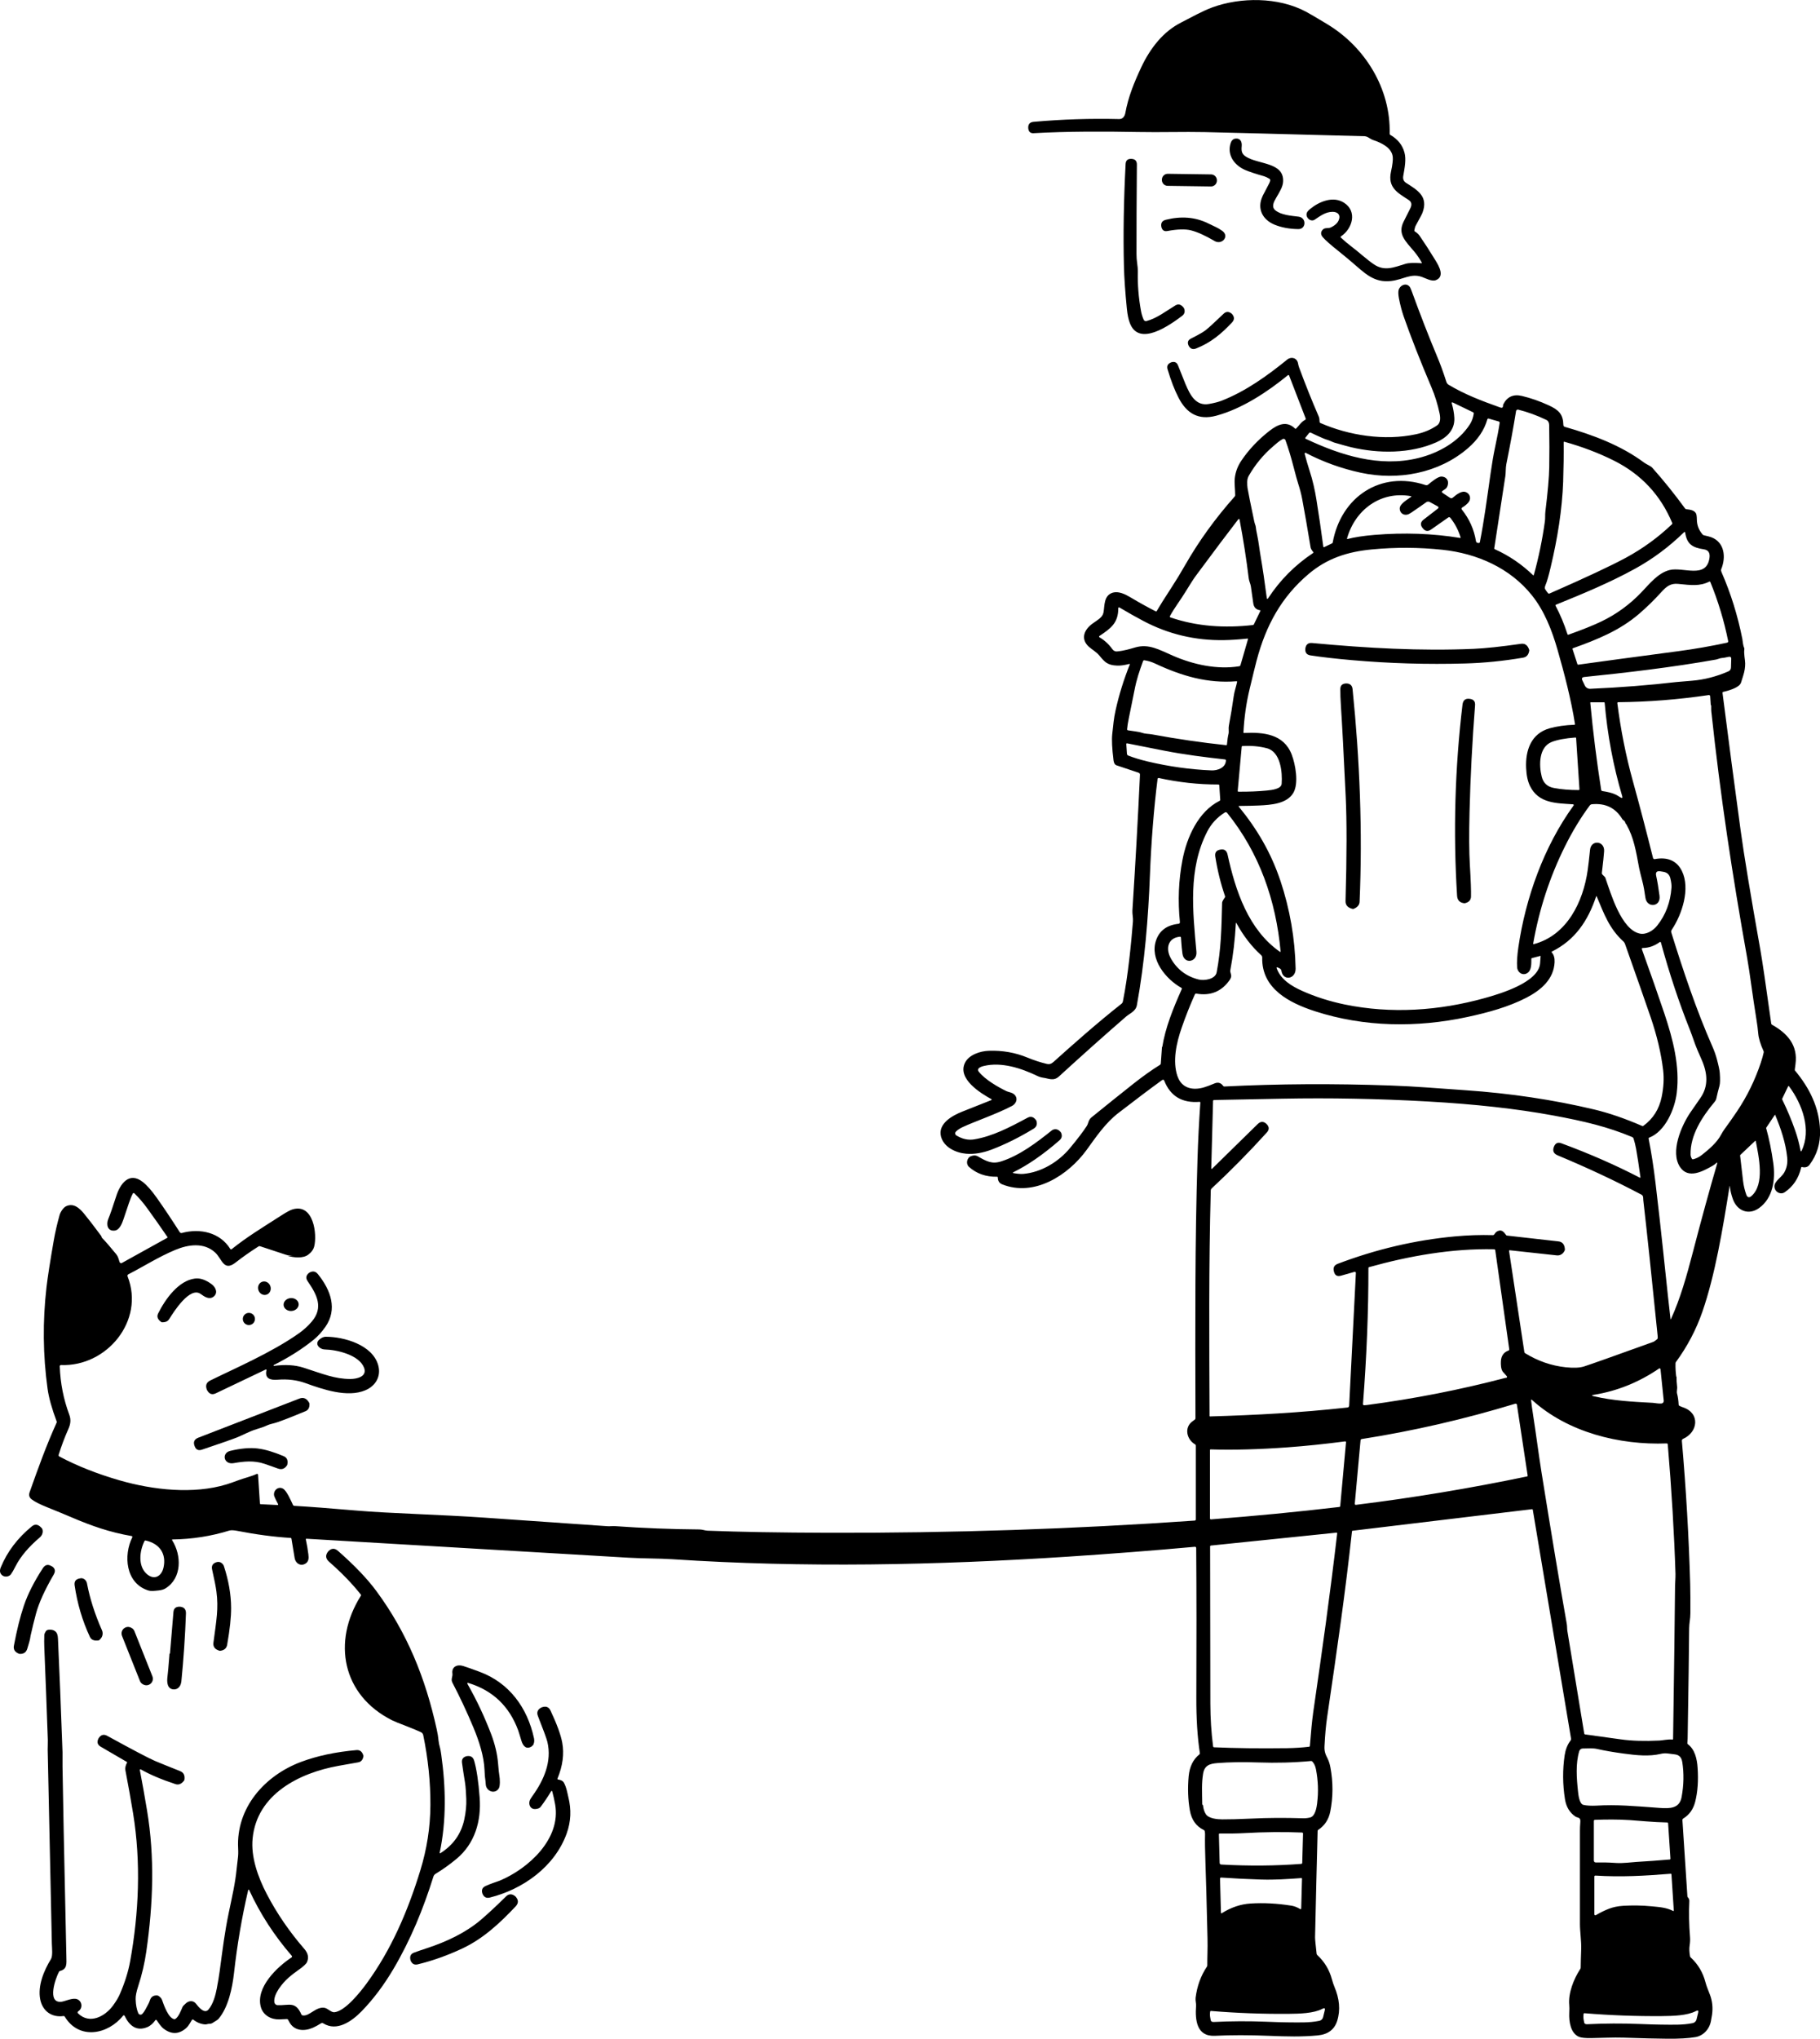 <?xml version="1.0" encoding="UTF-8"?><svg id="Ebene_2" xmlns="http://www.w3.org/2000/svg" viewBox="0 0 524.25 586.92"><g id="Ebene_1-2"><path d="M297.81,38.34c9.31-.53,20.2-.53,29.97-.34,6.3.13,13.23-.1,19.31.03,6.26.14,21.58.53,45.95,1.18.94.03,1.59.8,2.49,1.1,2.39.79,5.35,2.2,5.65,4.83.1.85-.07,2.29-.51,4.32-.99,4.59,1.99,6.07,5.13,8.13.81.53.96,1.32.45,2.35-.15.32-.79,1.6-1.93,3.85-1.79,3.56.47,5.58,3.09,8.67.83.98,1.64,2.21,2.13,3.14.06.12.03.18-.11.17-2.15-.16-3.68-.1-4.58.18-3.47,1.06-6.05,2.2-9.12.13-2.01-1.36-4.36-3.55-6.72-5.33-.8-.6-1.72-1.38-2.75-2.34-.15-.14-.14-.27.03-.38,3.3-2.21,4.76-7.23.81-9.7-3.12-1.96-7.09-.33-9.72,1.83-.49.4-.8.76-.93,1.07-.54,1.3,1.06,2.8,2.25,2,1.74-1.15,3.08-2.2,5.09-2.25,1.56-.04,2.51.93,1.78,2.51-.36.78-1.08,1.43-2.17,1.96-.88.42-1.73-.06-2.43.71-.59.66-.57,1.37.07,2.13.68.81,2.28,2.22,4.82,4.24.98.78,2.16,1.76,3.55,2.94,3.64,3.1,6.3,6,11.28,5.42,3.56-.41,5.69-2.31,8.93-1.16.96.34,2.77,1.36,3.94.93,2.74-1.02.87-4.16-.05-5.67-1.75-2.86-3.3-5.25-4.63-7.17-.34-.5-.87-.91-1.33-1.19-.13-.08-.18-.19-.15-.34.13-.64.24-1.05.34-1.24,1.22-2.2,1.89-3.47,2.01-3.82,1.76-4.71-1.48-6.51-4.75-8.6-.68-.44-.95-1.11-.79-2.01.41-2.34.89-4.72.34-6.73-.59-2.15-1.94-3.83-4.06-5.05-.14-.08-.2-.2-.2-.35.33-12.93-7.04-24.91-17.93-31.5-3.14-1.9-5.23-3.13-6.27-3.67-7.9-4.18-18.69-4.18-26.86-1.2-2.78,1.01-6.07,2.86-8.95,4.33-2.53,1.29-4.76,3.06-6.71,5.32-1.87,2.18-3.49,4.72-4.84,7.61-2.03,4.34-3.73,8.47-4.59,13.19-.18.98-.81,1.74-1.77,1.71-8.19-.2-16.41.06-24.63.79-1.08.1-1.6.67-1.56,1.71,0,.03,0,.06,0,.07.07,1.06.61,1.56,1.61,1.5Z"/><path d="M363.7,56.44c-1.71,3.57-.06,6.8,3.42,8.23,1.99.82,4.28,1.25,6.87,1.28,2.27.03,2.39-3.29.06-3.58-2.26-.28-4.95-.46-6.64-1.79-1.27-1-.52-2.43.19-3.64.98-1.69,1.93-3.15,2-4.67.29-5.62-7.14-4.87-10.75-7.2-1.19-.77-1.31-1.64-1.18-2.98.13-1.28-.41-2.37-1.8-2.19-.66.08-1.11.53-1.33,1.14-1.22,3.46.92,6.51,4.17,7.91,1.11.48,2.92,1.08,5.42,1.79.37.11.88.34,1.51.71.19.11.29.33.24.54-.06.28-.16.55-.31.83-1.22,2.33-1.84,3.52-1.88,3.6Z"/><path d="M325.92,45.73s-.04,0-.06,0c-1.04-.04-1.58.46-1.63,1.5-.55,10.6-.71,20.41-.48,29.45.08,3.27.36,7.33.84,12.18.17,1.68.45,3.05.86,4.13,2.63,6.99,11.54.57,15.03-2.04.76-.57.95-1.32.56-2.24-.01-.03-.02-.05-.03-.06-.76-1.02-1.58-1.26-2.46-.72-2.77,1.68-5.3,3.69-8.3,4.49-.33.09-.67-.07-.81-.38-.36-.8-.62-1.66-.79-2.6-.69-3.8-.99-7.58-.9-11.32.01-.62-.05-1.46-.21-2.5-.11-.78-.17-1.62-.17-2.53-.01-7.07.02-15.64.11-25.73,0-1.03-.51-1.57-1.54-1.63Z"/><path d="M342.56,43.93h.09c.93,0,1.69.76,1.69,1.69v12.47c0,.93-.76,1.69-1.69,1.69h-.09c-.93,0-1.69-.76-1.69-1.69v-12.47c0-.93.76-1.69,1.69-1.69Z" transform="translate(285.97 393.7) rotate(-89.2)"/><path d="M349.86,69.38c2.11,1.22,4.35-1.34,2.24-2.9-1.17-.87-2.39-1.35-4.2-2.23-3.65-1.77-7.68-2.09-12.1-.98-1.02.26-1.45.89-1.29,1.91v.06c.22,1.02.8,1.44,1.76,1.26,2.88-.53,5.13-.6,6.75-.2,1.78.43,4.06,1.46,6.84,3.07Z"/><path d="M517.12,308.31c-.1-.12-.15-.28-.13-.43.04-.32.1-.83.2-1.55.74-5.49-2.35-8.87-6.76-11.35-.13-.07-.21-.18-.23-.33-1.52-10.99-2.57-18.06-3.13-21.23-2.82-15.85-4.72-27.31-5.68-34.38-1.75-12.81-3.49-26-5.22-39.57-.02-.14.07-.27.21-.3,1.3-.29,4.03-1.06,4.87-2.2.19-.26.36-.69.5-1.26.03-.1.16-.54.41-1.31.37-1.17.55-2.31.54-3.44-.01-1.09-.43-2.65-.24-4.08.02-.14,0-.27-.06-.4-.38-.85-.39-1.93-.52-2.57-1.34-6.74-3.33-13.12-5.96-19.13-.17-.4-.22-.72-.12-.94,1.43-3.46.95-7.73-2.84-9.18-.43-.16-1.14-.35-2.14-.57-.15-.03-.27-.1-.38-.22-1.08-1.25-1.64-2.67-1.66-4.26-.01-.93-.1-1.54-.25-1.82-.54-.95-1.71-1.09-2.77-1.2-.15-.01-.27-.08-.37-.21-3.05-4.17-6.19-8.08-9.45-11.73-.49-.54-1.62-.94-2.35-1.48-6.7-4.98-14.78-7.99-22.84-10.29-.27-.08-.41-.26-.42-.54-.07-3.1-1.32-4.32-4.2-5.65-2.6-1.2-5.18-2.1-7.74-2.71-2.45-.58-4.24.22-5.35,2.38-.06.13-.1.26-.09.41,0,.29-.08.48-.25.57-.12.07-.33.04-.65-.07-5.48-1.95-10.15-3.75-14.75-6.49-.31-.18-.55-.48-.66-.83-.91-2.83-1.8-5.27-2.67-7.32-2.4-5.72-4.87-12.07-7.41-19.04-.21-.59-.43-1-.65-1.21-1.09-1.06-2.75-.13-3.05,1.17-.12.55-.08,1.35.12,2.4.36,1.87.81,3.56,1.33,5.08,2.05,5.87,4.74,12.74,8.07,20.58.97,2.28,1.73,4.74,2.29,7.38.27,1.27.31,2.75-.69,3.45-1.77,1.22-3.79,2.07-6.08,2.56-9.12,1.96-19.33.37-27.58-3.24-.14-.06-.21-.17-.21-.31-.01-.68-.09-1.2-.24-1.54-1.97-4.53-3.86-9.25-5.67-14.15-.12-.32-.22-.71-.31-1.2-.29-1.54-1.95-1.99-3.11-1.05-5.7,4.63-11.98,9.15-18.94,11.86-.86.33-2.04.64-3.55.91-3.81.69-5.45-2.51-6.81-5.72-.41-.98-1.13-2.77-2.15-5.37-.35-.9-1.01-1.19-1.98-.89,0,0-.03.01-.05.03-.93.39-1.26,1.05-.98,1.98.98,3.28,2.04,6.03,3.19,8.23,2.32,4.47,5.68,6.5,10.82,5.13,7.42-1.99,14.74-6.84,20.65-11.66.02-.02.04-.03.06-.04.12-.04.24.01.29.13l4.76,12.33c.07.17,0,.37-.17.45-1.09.55-1.71,1.62-2.57,2.48-.11.11-.21.11-.32,0-2.44-2.38-5.05-1.13-7.36.67-3.26,2.54-5.96,5.4-8.1,8.58-1.05,1.55-1.67,3.21-1.88,4.97-.18,1.5.11,3.37.11,4.97,0,.14-.05.26-.14.37-5.57,6.27-10.31,12.81-14.21,19.63-1.37,2.4-2.73,4.63-4.09,6.71-2,3.06-3.39,5.28-4.17,6.65-.05.1-.18.13-.27.08-2.29-1.16-4.76-2.53-7.43-4.12-1.41-.84-3.31-1.73-4.9-1.28-2.72.79-2.36,3.78-2.73,5.73-.27,1.44-1.7,2.12-3.2,3.22-2.33,1.69-3.5,4.35-1.04,6.61.79.73,2.17,1.49,3.07,2.58,1.49,1.79,2.26,2.76,5.09,2.87.98.04,2.12-.12,3.43-.46.22-.06.28.02.2.22-1.69,4.21-3.04,8.54-4.04,13-.28,1.27-.48,2.43-.6,3.48-.19,1.74-.32,2.91-.39,3.51-.17,1.61-.05,4.14.38,7.58.1.76.39,1.22.89,1.39,3.43,1.15,5.53,1.85,6.31,2.11.28.1.42.29.41.6-.6,12.85-1.33,25.88-2.18,39.1-.06.94.24,2.07.16,3.11-.54,6.62-1.41,15.61-2.9,23.03-.05.27-.2.51-.41.68-7.11,5.61-13.91,11.65-19.57,16.73-.66.59-1.18.76-2.01.56-1.76-.42-3.59-1.02-5.5-1.8-3.51-1.45-7.22-2.1-11.13-1.96-2.5.08-5.76,1.16-6.88,3.48-2.22,4.6,4.49,8.73,7.64,10.45.03.02.05.04.06.07.03.08,0,.16-.08.19-2.13.85-4.91,1.96-8.35,3.31-2.77,1.09-7.19,3.43-6.14,7.26.83,3.04,4.28,4.62,7.2,4.87,2.31.2,4.8-.21,7.44-1.22,3.87-1.48,7.87-3.47,11.98-5.96.86-.52,1.15-1.27.85-2.24-.02-.07-.04-.11-.05-.14-.71-1.05-1.56-1.32-2.53-.79-5.2,2.8-10.07,5.34-15.35,6.22-1.72.29-3.44-.09-5.14-1.13-.05-.03-.09-.06-.13-.1-.28-.28-.28-.72,0-1,.5-.5,1.17-.95,2.01-1.33,3.33-1.56,9.67-3.72,14.11-6.04,1.08-.56,1.76-1.83,1.04-2.93-.65-.99-1.91-1.01-2.63-1.36-2.31-1.13-6.12-3.25-8.02-5.68,0,0,0,0,0-.01-.23-.3-.17-.73.14-.95.34-.26.79-.45,1.36-.59,5.13-1.24,10.78.63,15.42,2.85.58.28,1.16.45,1.74.53,1.5.19,2.94,1.07,4.51-.36,6.71-6.14,13.17-11.9,19.37-17.27,1.07-.92,2.76-1.49,3.08-3.26,2.25-12.3,3.28-25.01,3.76-37.47.36-9.34,1.13-19.25,2.2-27.65,0,0,0-.02,0-.03.04-.17.2-.27.37-.24,5.7,1.25,11.41,1.88,17.14,1.87.17,0,.26.09.27.26l.27,4.16c0,.12-.04.2-.15.26-6.2,3.1-9.48,10.51-10.74,17.08-1.1,5.77-1.35,11.7-.73,17.81.03.32-.11.49-.42.53-3.29.37-5.43,1.92-6.41,4.66-1.99,5.51,2.78,11.28,7.28,13.79.11.06.15.2.1.32-2.48,5.54-4.74,11.1-5.63,16.72,0,0,0,0,0,0,0,0,0,0,0,0,0,0,0-.01,0-.02-.05-.1-.08-.1-.08,0l-.34,4.75c-.01.16-.08.28-.22.37-2.34,1.45-4.88,3.25-7.62,5.41-3.66,2.89-7.7,6.13-12.13,9.72-.93.76-.85,1.69-1.34,2.46-.99,1.54-2.61,3.68-4.88,6.41-3.25,3.91-8.18,6.94-13.39,7.4-.94.08-2.01-.08-2.95-.24-.03,0-.06-.03-.08-.06-.03-.05,0-.11.05-.14,4.2-2.04,8.65-5.11,13.36-9.21.73-.64.87-1.41.42-2.3-.03-.06-.17-.21-.43-.45-.62-.58-1.57-.61-2.23-.08-4.43,3.54-9.26,7.19-14.5,8.87-2.69.87-4.25.01-6.83-1.47-.53-.3-1.16-.3-1.91-.02-1.23.47-1.51,2.25-.59,3.07,2.19,1.96,4.89,2.91,8.09,2.85.15,0,.23.07.23.22.01.97.42,1.62,1.22,1.95,9.27,3.75,19.09-2.64,24.36-9.89,2.71-3.73,5.36-7.71,9.19-10.66,4.99-3.85,9.17-7,12.55-9.44.29-.21.5-.14.63.19,1.76,4.45,5.15,6.47,10.17,6.07,0,0,.02,0,.03,0,.11,0,.2.1.19.22-.39,5.6-.66,11.03-.82,16.3-.75,24.01-.65,47.24-.59,74.58,0,.14-.05.26-.16.35-.06.05-.3.23-.73.54-2.43,1.78-1.63,5.22.77,6.6.15.08.22.21.22.38v21.22c0,.21-.11.33-.32.35-34.84,2.44-70.04,3.61-105.6,3.51-13.82-.04-25.38-.24-34.68-.6-.8-.03-1.5-.35-2.37-.36-8.11-.06-16.21-.38-24.3-.95-.68-.05-1.47.07-2.21.02-12.35-.86-24.08-1.67-35.18-2.45-12.82-.9-27.56-1.23-36.92-2.04-7.8-.67-13.82-1.13-18.06-1.37-.2-.01-.34-.11-.43-.29-.57-1.19-1.76-3.99-2.81-4.63-1.49-.91-3.13.69-2.52,2.27.15.4.51,1.12,1.06,2.17.02.03.02.06.02.09,0,.09-.09.16-.18.15l-4.87-.24c-.13,0-.2-.07-.21-.21l-.54-8.26s0-.07-.02-.1c-.06-.14-.23-.2-.37-.14-1.63.75-3.59,1.2-5,1.72-1.79.66-3.01,1.09-3.67,1.28-9.51,2.91-21.19,1.63-30.85-1.16-6.46-1.87-12.24-4.15-17.34-6.87-.16-.09-.24-.28-.19-.46.81-2.6,1.74-5.07,2.79-7.42.67-1.49.8-2.73.27-4.16-1.66-4.44-2.57-9.08-2.74-13.9,0,0,0-.02,0-.03,0-.2.17-.35.37-.35,13.18.52,24.17-12.77,19.18-25.48-.11-.29-.03-.51.24-.65,4.51-2.32,8.66-5,13.48-7.01,3.76-1.57,8.26-2.21,11.48.74,2,1.84,2.45,5.59,5.88,2.91,2.02-1.58,4.24-3.14,6.65-4.67.11-.07.25-.09.38-.05,1.64.55,4.08,1.35,7.31,2.41.72.23,1.44.34,2.16.34-.55.07-1.1.07-1.64,0,0,0,0,0,0,0s0,0,0,.01c0,0,.02,0,.03,0,.03,0,.05,0,.07,0,1.74.53,4.45.83,5.95-.29.95-.7,1.53-1.51,1.76-2.42.87-3.46-.16-12.42-6.22-10.65-.64.19-1.67.74-3.1,1.65-6.32,4.05-9.99,6.25-14.45,9.8,0,0-.02.01-.03.02-.14.08-.31.04-.39-.09-2.94-4.73-8.67-6.01-13.94-4.58-.23.06-.47-.03-.6-.23-2.36-3.69-4.56-6.98-6.6-9.86-1.49-2.12-2.85-3.65-4.05-4.59-3.98-3.12-6.55.61-7.65,4.07-1,3.12-1.76,5.31-2.29,6.57-.66,1.57-.24,3.64,1.9,3.34,1.33-.19,2.03-1.96,2.46-3.21,1.32-3.87,1.93-5.99,2.7-7.44.01-.02.03-.04.04-.06.11-.11.29-.12.4-.01,1.29,1.24,2.53,2.67,3.71,4.3,2.03,2.8,3.98,5.57,5.85,8.31,0,0,0,0,0,0,.04.06.02.15-.04.18l-13.08,7.25s-.06.03-.09.04c-.26.08-.54-.07-.62-.33-.27-.87-.41-1.58-.96-2.24-1.78-2.17-3.13-3.73-4.05-4.66-.1-.1-.16-.22-.17-.35,0-.08-.04-.16-.09-.23-2.19-2.95-3.86-5.11-5.01-6.5-1.33-1.59-3-3.04-5.1-2.05-.85.4-1.66,1.73-1.88,2.54-.71,2.54-1.28,5.01-1.69,7.38-1.05,6.02-1.74,10.49-2.08,13.39-1.13,9.82-1.03,19.56.31,29.23.35,2.54,1.22,5.67,2.61,9.39.05.13.04.25-.01.38-2.96,6.54-5.27,12.95-7.77,20.01-.3.84-.11,1.52.56,2.04.84.66,2.31,1.41,4.39,2.25,3.02,1.22,5.3,2.16,6.84,2.82,6.14,2.64,11.32,4.42,17.59,5.51.03,0,.05.01.07.02.13.06.18.22.12.35-2.56,5.16-1.96,13.17,4.54,15.27.91.3,1.81.14,2.95.03.88-.08,1.58-.29,2.12-.63,4.72-2.95,4.61-9.51,1.88-13.82-.1-.16-.05-.24.13-.24,5.62-.08,11.08-.93,16.38-2.57.48-.15,1.46-.05,1.98.05,5.65,1.1,10.86,1.79,15.62,2.08.12,0,.23.1.25.23.15.84.46,2.69.92,5.56.23,1.45,1.6,2.42,2.98,1.68,1.06-.57,1.13-1.54.98-2.71-.18-1.46-.43-2.9-.74-4.34,0-.02,0-.03,0-.05,0-.09.08-.15.17-.14,30.9,1.82,61.81,3.64,92.74,5.46,4.45.26,8.79.19,12.66.44,37.74,2.5,75.95,1.74,114.12-.75,12.23-.8,24.37-1.74,36.4-2.83,0,0,.02,0,.03,0,.19,0,.35.15.35.34.1,13.06.11,27.37.04,42.93-.03,6.11.31,11.5,1.02,16.15.02.14-.03.26-.14.35-1.8,1.42-2.83,3.52-3.09,6.31-.31,3.41-.2,6.66.34,9.77.47,2.72,1.81,4.62,4.03,5.68.13.06.22.17.25.31.07.3.1.6.1.9-.05,2.09-.01,4.66.1,7.71.16,4.17.36,11.62.61,22.36.07,2.84-.08,5.38-.06,7.67,0,.14-.04.27-.11.38-1.76,2.62-2.84,5.61-3.26,8.96-.1.81.19,1.58.13,2.39-.28,3.9.1,8.81,5.4,8.56,4.74-.23,9.89-.23,15.44,0,5.46.22,9.58.32,14.19-.11,2.95-.28,4.82-1.67,5.62-4.18,1-3.16.62-6.48-.76-9.73-.27-.63-.52-1.39-.76-2.26-.74-2.74-2.15-5.06-4.21-6.97-.11-.1-.17-.22-.19-.36-.31-2.71-.46-4.3-.45-4.75.24-10.74.48-20.94.74-30.61,0-.14.07-.26.19-.33,1.85-1.22,3-2.97,3.45-5.25.83-4.18.84-8.4.05-12.66-.19-1.03-.46-1.89-.8-2.56-.66-1.3-.99-2.09-.91-3.63.16-3.22.41-5.95.74-8.2,3.18-21.65,5.21-35.71,7.18-53.63.01-.1.07-.15.16-.16l51.66-6.2c.15-.02.23.05.26.19l11.01,65.8c.04.23-.02.46-.16.64-.93,1.21-1.45,2.69-1.67,4.19-.62,4.17-.59,8.4.09,12.67.35,2.22,1.37,3.89,3.05,5.01.37.25.9.19,1.22.61.13.18.18.48.15.89-.08,1-.11,1.88-.11,2.63-.01,12.47-.01,21.41,0,26.8,0,2.2.44,4.95.36,7.2-.09,2.41-.13,4.18-.14,5.32,0,.14-.04.27-.12.39-1.87,2.86-3.52,6.95-3.18,10.44.05.48.05,1.24,0,2.28-.1,2.36.35,5.85,2.88,6.85.63.25,1.78.36,3.44.34,2.59-.03,6.32-.23,9.36-.13,5.11.18,9.29.28,12.55.31,3.38.03,6.07-.12,8.09-.46,2.31-.38,4.09-2.31,4.51-4.71.18-1.05.28-1.63.3-1.73.29-2.02.09-3.96-.62-5.81-.49-1.3-.93-2.24-1.29-3.6-.73-2.8-2.15-5.16-4.24-7.09-.1-.1-.17-.21-.19-.35-.21-1.15-.25-2.17-.12-3.05.14-.9.18-1.71.12-2.43-.3-3.73-.36-7.2-.2-10.41.02-.35-.13-.77-.4-1.03-.1-.1-.16-.21-.16-.35l-1.43-21.88c-.01-.22.07-.39.26-.5,1.74-1.07,2.88-2.68,3.42-4.82.72-2.85.95-6.13.69-9.83-.17-2.46-.76-5.22-2.81-6.73-.1-.07-.15-.19-.14-.3.05-.79.08-1.25.08-1.37.24-14.47.39-25.04.44-31.73.01-1.47.35-2.67.35-4.29.02-3.46,0-6.25-.05-8.36-.39-13.62-1.19-27.38-2.4-41.27-.02-.24.11-.47.33-.57,4.35-1.92,4.99-7.39.03-9.07-.48-.17-.84-.32-1.08-.45-.13-.07-.2-.18-.21-.33-.06-1.2-.21-2.27-.46-3.21-.17-.65.13-1.33.01-2.14-.12-.91-.17-1.82-.15-2.74,0-.02,0-.02-.02,0,0,0-.01,0-.02.01-.01.01-.02.03-.02.05v.11s0,.01,0,.01-.01,0-.01-.01c-.19-1.36-.27-2.69-.23-3.99,0-.14.05-.27.13-.38,3.29-4.5,5.83-9.33,7.61-14.47,3.67-10.6,5.84-23.69,7.83-36.13.03-.18.05-.18.07,0,.14,1.27.44,2.53.91,3.8,1.22,3.29,4.48,4.64,7.49,2.51,4.06-2.88,4.77-8.28,4.12-12.95-.51-3.65-1.19-7-2.05-10.05-.02-.05,0-.11.02-.15l2.5-3.72s.04-.03.06,0c1.67,4.02,3.04,8.06,3.48,12.3.16,1.56-.11,2.97-.81,4.24-.98,1.79-3.53,2.81-2.71,4.86.41,1.03,1.78,1.59,2.77.92,2.47-1.68,4.06-4.05,4.76-7.1.03-.15.13-.21.27-.17.94.22,1.66,0,2.15-.65,2.15-2.86,3.16-6.18,3.03-9.95-.23-6.51-2.97-12.04-7.12-17.07ZM47.1,451.24c-.56,2.54-2.7,3.75-4.86,1.82-2.55-2.29-2.05-6.61-.62-9.44.07-.14.18-.2.34-.16,3.99.87,6.03,3.79,5.14,7.79ZM498.68,189.71l-.07,2.41c-.01.55-.27.93-.77,1.15-3.45,1.5-6.95,2.4-10.51,2.69-2.99.25-4.5.37-4.52.38-7.7.9-15.95,1.55-24.74,1.94-.66.03-1.27-.34-1.56-.93l-.7-1.47c-.29-.6-.1-.94.57-1,11.56-1.17,25.43-2.79,37.93-5.02.42-.08,1.07-.37,1.43-.41.6-.05,1.32-.17,2.18-.37.53-.12.78.09.77.63ZM478.03,257.9c-.3-2.28-.62-4.21-.97-5.78-.23-1.04.18-1.47,1.23-1.3l.84.14c1.08.17,1.75.8,2.01,1.86.27,1.13.38,2.03.33,2.69-.3,4.21-1.67,7.87-4.13,10.95-1.11,1.4-3.12,2.67-4.98,2.29-5.36-1.11-8.39-11.61-9.94-16.06-.03-.1-.09-.18-.16-.26l-.69-.69c-.12-.13-.18-.28-.16-.45.35-2.9.57-4.98.65-6.23.21-3.05-3.75-3.42-4.05-.43-.26,2.53-.48,4.48-.68,5.86-1.28,9.05-5.92,18.76-15.52,21.29-.02,0-.04,0-.06,0-.08-.01-.13-.09-.12-.17,1.72-9.82,4.76-19.12,9.12-27.91,2.19-4.41,4.59-8.36,7.18-11.84.15-.2.37-.33.62-.35,3.89-.37,6.81,1.05,8.74,4.26.07.12.17.22.29.3.36.24.57.54.62.89.01.08.07.15.18.22.01,0,.05.07.12.19,2.1,3.7,2.75,7.61,3.64,12.44.09.49.43,1.9,1.03,4.24.28,1.11.54,2.56.78,4.32.42,3.13,4.49,2.71,4.07-.46ZM368.78,253.43c-2.67-7.97-6.68-14.79-11.91-21.18-.14-.17-.1-.25.12-.25,2.25-.02,4.12-.06,5.61-.13,3.52-.16,8.15-.47,9.98-3.7,1.54-2.72.6-8.08-.51-10.97-2.28-5.93-8.16-6.48-13.76-6.2,0,0-.01,0-.02,0-.07,0-.13-.07-.12-.14.22-4.32.81-8.48,1.77-12.47.98-4.09,1.65-6.81,2-8.15,2.7-10.23,7.19-18.41,15.01-25.02,5.28-4.46,11.11-6.39,18.2-7.06,6.82-.65,13.61-.62,20.35.1,9.96,1.06,19.48,5.23,25.8,13.15,3.56,4.46,5.73,10.01,7.34,15.61,1.87,6.5,3.95,14.41,5.03,21.39.02.14-.04.22-.18.22-2.67.1-5.05.44-7.16,1.03-5.28,1.5-6.97,6.32-6.73,11.44.1,2.13.47,3.86,1.12,5.17,2.49,5.07,7.64,4.92,12.39,5.26.04,0,.08.02.12.04.1.07.12.21.04.31-8.58,11.8-13.84,26.65-15.91,40.82-.34,2.35-.46,4.27-.35,5.76.11,1.51,1.6,2.49,2.92,1.66,1.25-.79,1.17-2.68,1.17-4.13,0-.09.06-.16.14-.18l2.43-.64c.07-.02.1.01.1.08,0,.09-.06.77-.15,2.05-.41,5.47-11.42,8.75-15.95,10.01-13.13,3.65-26.93,4.6-40.33,1.84-4.35-.9-8.44-2.2-12.25-3.91-2.97-1.33-6.17-3.23-7.32-6.46-.12-.33-.02-.42.3-.27l.52.25c.3.15.48.39.53.72.45,2.99,4.14,2.42,4.08-.67-.17-8.61-1.64-17.08-4.41-25.39ZM356.72,227.89s-.01,0-.02,0c-.11-.01-.2-.11-.18-.23l1.15-12.68c.01-.14.09-.22.23-.22,2.5-.15,4.84.06,7.02.63,3.94,1.02,4.51,6.87,4.26,10.23-.11,1.51-2.82,1.8-4.31,1.95-2.44.24-5.15.35-8.15.33ZM405.28,148.15c.32-.05.72-.24,1.2-.56,1.16-.78,2.61-1.78,4.34-3.01.33-.23.67-.25,1.03-.06l2.21,1.2c.39.21.41.46.06.73l-4.02,3.1c-.97.74-1.06,1.58-.27,2.51l.08.1c.67.8,1.43.89,2.29.29l4.93-3.46c.25-.17.47-.14.66.1,1.33,1.68,2.31,3.55,2.94,5.63,0,.02,0,.04,0,.05-.01.06-.07.1-.12.09-7.9-1.3-16.15-1.59-24.74-.88-3.09.26-5.67.65-7.73,1.19-.02,0-.04,0-.06,0-.06-.02-.1-.08-.08-.14,2.31-8.26,9.66-13.75,18.39-12.21.19.03.21.11.05.23-.84.65-3.23,1.93-3.25,3.29-.02,1.18.9,2.01,2.06,1.82ZM453.84,212.32c.1,0,.15.04.16.14l.96,14.72s0,.01,0,.02c0,.13-.1.23-.23.23-2.63,0-4.99-.2-7.08-.59-1.9-.35-3.1-1.39-3.57-3.32-.82-3.28-.83-8.48,2.9-9.94,1.62-.63,3.91-1.06,6.86-1.28ZM466.79,229.55c-.22-.12-.51-.3-.87-.53-1.16-.73-3.04-1.11-4.36-1.3-.17-.03-.31-.16-.34-.33-1.3-8.29-2.35-16.66-3.14-25.11,0-.07.02-.11.09-.11h3.91c.08,0,.13.04.14.13.8,9.24,2.48,18.19,5.05,26.87.16.53,0,.66-.49.38ZM492.66,167.54c2.25,5.49,3.96,11.16,5.14,17,.04.21-.09.42-.3.46-4.72,1.02-9.38,1.83-13.98,2.44-13.07,1.73-22.71,3.03-28.92,3.9-.1.01-.19-.04-.22-.14l-1.41-4.35c-.04-.12,0-.21.12-.25,7.1-2.53,13.47-5.14,18.94-9.81,2.22-1.89,4.39-4.01,6.52-6.35,1.45-1.6,2.63-2.58,4.84-2.36,3.77.37,6.16.73,8.96-.65,0,0,0,0,.01,0,.12-.05.25,0,.3.12ZM485.42,153.35c.51,3.38,2.17,4.29,5.38,4.78,1.29.2,1.83,1.03,1.61,2.51-.89,6.08-7.55,2.51-11.43,3.44-3.39.81-5.89,4.05-8.23,6.48-3.36,3.5-7.19,6.28-11.5,8.35-2.23,1.07-5.38,2.34-9.45,3.79-.15.05-.24,0-.29-.14-.95-2.94-2.09-5.66-3.42-8.17-.08-.15-.04-.25.11-.32,8.06-3.27,15.54-6.38,22.78-10.36,5.11-2.81,9.81-6.31,14.09-10.48.18-.18.29-.14.33.11ZM450.27,138.42c.13-3.85.18-7.55.14-11.11,0-.01,0-.03,0-.04.02-.09.11-.14.2-.11,5.19,1.45,9.96,3.27,14.31,5.45,7.82,3.92,13.4,9.9,16.76,17.92.06.15.03.28-.08.39-3.99,3.8-8.43,7.02-13.33,9.67-4.25,2.29-11.56,5.72-21.95,10.27-.15.06-.27.04-.38-.08-.26-.28-.54-.66-.85-1.16-.17-.27-.13-.69.12-1.27.38-.87.87-2.59,1.48-5.16,1.92-8.1,3.3-16.43,3.59-24.76ZM433.59,137.29c.19-1.24.08-2.54.31-3.69,1.07-5.3,2.01-10.39,2.8-15.26,0-.01,0-.03,0-.04.07-.27.34-.44.62-.38,2.68.67,5.38,1.65,8.1,2.95.6.29.81.9.82,1.5.08,4.37.08,8.42.02,12.14-.05,2.86-.42,7.13-1.12,12.81-.11.89,0,1.83-.14,2.79-.72,5.2-1.78,10.34-3.18,15.41,0,.02-.02.04-.03.06-.05.05-.13.05-.19,0-3.27-3.16-6.96-5.66-11.05-7.49-.09-.04-.15-.14-.13-.24,1.07-6.84,2.12-13.7,3.16-20.57ZM376.03,125.98l1.05-1.32c.12-.15.33-.19.5-.11.99.49,2.18,1.03,3.56,1.63.82.35,1.59.53,2.31.86.42.19.73.32.91.37,2.5.72,4.11,1.16,4.83,1.33,7.83,1.84,17.01,1.92,24.5-1.4,2.96-1.31,5.41-3.49,5.23-7.06-.07-1.32-.31-2.68-.72-4.1-.1-.35.01-.44.34-.29l5.8,2.8c.12.06.2.19.18.33-.15,1.09-.53,2.22-1.11,3.11-3.26,5.09-9.12,8.32-14.89,9.73-11.17,2.74-22.34-.79-32.41-5.55-.17-.08-.19-.19-.08-.33ZM375.84,130.45c.05-.1.16-.14.26-.09,5.02,2.61,10.3,4.52,15.83,5.71,10.72,2.32,22.46.24,30.92-7.06,2.83-2.44,4.69-5.2,5.57-8.26.06-.23.21-.31.44-.24l2.86.82c.17.05.28.22.26.4-.25,1.72-.7,4.12-1.36,7.2-.41,1.93-.82,4.31-1.23,7.16-1.06,7.41-1.87,13.66-3.12,20-.03.14-.11.21-.25.22-.52.03-.8-.15-.87-.53-.54-3.36-1.9-6.39-4.07-9.1-.01-.02-.03-.04-.04-.06-.11-.19-.04-.44.16-.54.62-.35,1.18-.79,1.68-1.33.96-1.03.67-2.51-.56-3.06-1.22-.54-2.67.57-3.82,1.55-.27.23-.56.25-.85.05l-2.09-1.39c-.32-.21-.32-.42.01-.62.64-.39,1.02-.7,1.17-.95.84-1.44.24-3.07-1.49-3.14-1.07-.05-2.87,1.5-3.86,2.3-.21.17-.5.22-.76.14-12.97-4.28-24.36,3.43-26.74,16.53-.02.11-.09.21-.2.26l-2.24,1.07c-.15.07-.24.03-.27-.14-.67-5.02-1.34-9.56-2-13.63-.42-2.59-1-5.31-1.98-8.31-.48-1.46-.94-3.06-1.4-4.81-.01-.04,0-.09.01-.13ZM359.27,138.61c0-.61.17-1.19.49-1.74,1.84-3.18,4.13-5.95,6.88-8.31.9-.77,1.78-1.61,2.84-2.17.02-.01.05-.02.07-.03.29-.11.61.04.72.33.84,2.34,1.62,4.92,2.35,7.76.61,2.34,1.03,3.88,1.28,4.64.53,1.65.94,3.18,1.2,4.6.66,3.48,1.46,8.11,2.42,13.9.05.33.31.77.76,1.34.08.1.07.19-.04.26-5.22,3.47-9.53,7.8-12.92,12.98-.23.36-.38.32-.43-.1-.59-4.51-1.17-8.46-1.75-11.83-.39-2.26-.59-4.23-.98-6.07-.26-1.22-.4-2.06-.44-2.52-.01-.19-.08-.44-.21-.73-.06-.15-.13-.4-.21-.75-1.06-5.01-1.71-8.24-1.95-9.69-.07-.43-.1-1.05-.09-1.86ZM336.97,177.41c1.32-2.45,3.06-4.66,4.45-6.95,1.44-2.36,2.48-3.97,3.12-4.82,5.3-7.15,9.36-12.55,12.17-16.18.03-.04.07-.06.12-.07.1-.02.2.05.22.15,1.11,5.89,1.99,11.55,2.65,16.98.1.81.49,1.5.61,2.27.16,1.15.4,2.79.7,4.91.16,1.16.86,1.82,1.96,1.97.11.01.14.07.09.16l-1.88,3.9c-.05.11-.15.18-.27.19-8.05.93-16.13.44-23.8-2.2-.01,0-.02,0-.03-.02-.11-.06-.15-.19-.09-.3ZM321.86,187.53c-.64.05-1.09-.17-1.48-.71-1-1.39-2.22-2.51-3.67-3.36-.03-.02-.05-.04-.07-.07-.07-.1-.04-.25.06-.32,3.22-2.16,5.43-3.69,5.42-8.01,0-.04.01-.08.03-.12.06-.1.2-.14.3-.07,2.45,1.46,4.74,2.74,6.85,3.86,7.25,3.84,15.02,5.68,23.29,5.54,1.96-.03,4.22-.18,6.78-.45.01,0,.03,0,.04,0,.06.02.1.08.08.15l-2.17,7.49c-.05.17-.19.3-.37.33-6.35,1.03-13.2-.48-19.03-3.01-4.03-1.74-6.99-3.57-10.99-2.39-1.32.39-3.27.98-5.08,1.12ZM325.2,206.53c.76-3.66,1.27-6.19,1.54-7.59.65-3.45,1.44-5.66,2.52-8.64.05-.15.21-.25.37-.23,1.07.16,2.1.47,3.1.94,7.73,3.62,15.13,5.76,23.41,5.1.17-.01.23.06.2.22-.28,1.37-.78,2.67-.98,4.16-.35,2.54-.81,5.35-1.39,8.44-.15.79.07,1.67-.1,2.35-.17.67-.32,1.69-.45,3.04-.01.14-.09.2-.23.19-7.08-.75-14.16-1.78-21.24-3.09-1.17-.21-2.06-.14-2.99-.47-.99-.35-2.75-.49-4.06-.72-.15-.03-.26-.16-.24-.32.07-.87.25-2,.54-3.39ZM348.87,221.76c-6.03-.25-12.11-1.1-18.26-2.55-2.14-.51-4.01-1.08-5.62-1.71-.22-.08-.36-.29-.38-.52l-.18-2.74c-.01-.21.08-.29.29-.25,4.17.84,7.69,1.53,10.55,2.09,6.12,1.19,11.48,1.84,17.62,2.54.14.01.24.13.24.27-.08,2.15-2.42,2.95-4.25,2.88ZM337.21,275.77c-1.47-2.65-.84-5.79,2.64-6.12.21-.02.31.08.33.28.14,2.13.28,3.68.43,4.65.49,3.1,4.29,2.39,4.02-.6-1.05-11.69-2.44-23.82,3.11-34.61,1.16-2.26,2.85-4.08,5.06-5.48.22-.14.52-.09.68.11,9.3,11.54,14.05,25.17,15.4,39.9,0,.03,0,.05-.02.07-.04.05-.11.07-.16.03-9.1-6.33-12.83-17.6-15.09-27.97-.25-1.17-.93-1.67-2.04-1.47l-.11.02c-1.11.19-1.58.86-1.4,2.01.64,4.03,1.58,7.82,2.81,11.38.05.13.03.26-.05.37-.52.74-.78,1.24-.79,1.5-.19,7.77-.31,13.36-1.57,20.04-.38,2.04-3.61,2.48-5.2,2.08-3.59-.9-6.28-2.96-8.06-6.18ZM339.16,309.78c-1.45-4.29-.32-9.53,1.24-13.99,1.12-3.23,2.38-6.4,3.77-9.51.09-.2.24-.29.46-.25,4.08.7,7.28-.62,9.6-3.96.19-.28.32-.57.39-.88.14-.66-.34-1.32-.24-1.83.83-4.37,1.36-8.9,1.61-13.58.01-.21.07-.22.17-.03,1.99,3.64,4.36,6.72,7.13,9.22.19.17.29.41.29.67-.21,8.96,7.78,13.06,15.27,15.48,14.06,4.55,29.27,4.76,43.83,1.63,5.99-1.29,11.82-2.88,17.02-5.56,4.15-2.15,7.88-5.3,8.1-10.22.05-1.2-.21-2.12-.79-2.77-.12-.13-.1-.23.05-.3,6.64-3.31,10.35-8.83,12.69-15.81.06-.18.13-.18.2,0,2.11,5.01,3.58,9.23,7.75,13,.15.14.3.39.42.74,3.48,9.85,5.92,16.81,7.31,20.87,1.86,5.44,3.07,10.56,3.64,15.38.28,2.36.14,4.92-.43,7.69-.72,3.51-2.47,6.28-5.26,8.31-.11.08-.23.1-.36.04-4.99-2.16-9.62-3.75-13.88-4.76-11.76-2.79-24.08-4.63-36.96-5.52-7.95-.55-14.42-1.11-21.53-1.36-16.45-.59-32.44-.5-47.97.28-.15,0-.27-.05-.35-.17-.65-.9-1.48-1.14-2.49-.71-1.23.52-2.23.89-2.99,1.12-3.22.97-6.48.33-7.67-3.2ZM380.96,578.24c.58-.3.79-.14.63.5l-.47,1.93c-.13.53-.55.94-1.09,1.05-2.95.61-5.99.45-9.23.44-1.1,0-3.11-.07-6.05-.18-5.04-.2-10.09-.18-15.14.07-.44.02-.72-.11-.84-.41,0-.02-.06-.28-.15-.79-.12-.6-.13-1.19-.03-1.78.02-.14.11-.21.25-.19,7.43.61,14.86.89,22.31.83,3.19-.03,7.25-.12,9.8-1.46ZM374.82,536.54c-7.38.57-15.05.63-23.03.19-.3-.02-.46-.18-.47-.48l-.22-8.22s0,0,0-.01c0-.12.1-.22.23-.22,2.73.03,5.06,0,6.98-.11,5.88-.33,11.47-.39,16.76-.17.15,0,.27.13.27.29l-.23,8.43c0,.16-.13.3-.3.31ZM375.04,540.85l-.23,8.54s-.01.07-.03.1c-.06.09-.18.12-.27.06-.83-.52-1.67-.84-2.52-.98-4.09-.65-8.01-.86-11.76-.62-2.82.17-5.57,1.09-8.24,2.76-.19.12-.29.07-.3-.16l-.26-9.72c0-.25.11-.36.36-.35,3.74.26,7.59.45,11.54.57,3.87.12,7.62-.14,11.49-.42.15-.01.23.06.22.21ZM379.42,518.99c-.15,1.22-.54,3.81-2.01,4.19-.66.17-1.34.25-2.03.23-5.39-.15-9.7-.16-15.34.11-3.26.15-5.92.22-7.98.21-1.32-.01-3.83-.2-4.7-1.47-.44-.64-.72-1.5-.84-2.59,0-.05-.03-.09-.08-.11-.04-.02-.07-.04-.1-.05-.03-.02-.04-.04-.04-.07-.05-3.88-.2-5.99.24-8.79.38-2.43,1.84-2.95,4.15-3.13,3.37-.27,7.49-.33,11.67-.18,5.28.18,10.37.05,15.27-.41.14-.01.27.03.37.14.53.55.88,1.29,1.06,2.23.63,3.26.75,6.49.35,9.7ZM378.21,493.42c-.26,1.78-.56,4.84-.9,9.18,0,.11-.1.2-.21.22-2.01.24-4.13.38-6.37.41-7.92.1-14.92.02-21.01-.25-.15,0-.27-.12-.29-.27-.52-3.96-.78-8.07-.79-12.34-.02-24.99-.05-40.07-.07-45.24,0-.11.08-.2.19-.22l36.22-3.72s.03,0,.04,0c.1.01.17.1.16.2-2.21,18.79-4.2,32.78-6.98,52.01ZM386.05,433.53c-.01.14-.12.26-.27.27-12.25,1.44-24.57,2.63-36.97,3.57,0,0-.01,0-.02,0-.14,0-.26-.12-.26-.27v-19.69c0-.13.06-.19.19-.18,6.59.2,13.99,0,22.19-.6,5.1-.37,10.61-.94,16.55-1.71.02,0,.03,0,.05,0,.13.01.22.12.21.25l-1.67,18.36ZM388.59,404.7c-.01.28-.16.44-.45.47-13.97,1.53-26.29,2.17-39.61,2.57,0,0,0,0,0,0-.07,0-.12-.05-.12-.12-.09-21.98-.24-43.31.35-64.9,0-.25.11-.48.29-.64,5.45-5.07,10.74-10.43,15.86-16.08.75-.82.72-1.65-.09-2.46l-.05-.05c-.84-.75-1.67-.72-2.5.09l-13.13,12.86s-.06.04-.1.04c-.08,0-.14-.06-.14-.14l.52-19.37c0-.21.11-.32.33-.32,2.15-.05,8.69-.17,19.61-.38,13.67-.26,27.61,0,41.84.8,13.73.77,25.77,2.11,36.14,4.02,8.95,1.65,15.7,3.25,22.81,6.22.18.08.33.23.39.42.29.9.53,1.87.73,2.93.38,2.12.8,4.84,1.25,8.16.03.2-.05.26-.23.16-6.9-3.58-14.42-6.88-22.56-9.88-1.02-.38-1.74-.02-2.15,1.08,0,0,0,.03-.02.07-.38,1.09,0,1.86,1.12,2.33,8.57,3.57,16.64,7.35,24.2,11.35.27.15.42.44.44.89.02.4.03.62.03.65,1.02,8.86,2.4,21.87,4.13,39.04.03.27.03.49.03.64,0,.14-.07.26-.18.36-.5.43-.91.71-1.22.81-11.21,4.04-17.8,6.38-19.8,7.02-1.26.41-3.04.49-5.33.24-4.13-.44-8.02-1.8-11.68-4.05-.12-.07-.19-.18-.21-.32l-4.41-29.12s0-.03,0-.04c.01-.1.1-.16.2-.15l13.59,1.48c.98.11,1.92-.53,2.28-1.55.01-.03.02-.06.02-.08-.05-1.46-.67-2.26-1.85-2.4l-14.89-1.68c-.05,0-.1-.04-.14-.08-.72-.94-1.35-1.87-2.71-1.08-.38.22-.55.58-.8.88-.09.11-.2.16-.34.16-3.6-.1-7.28.02-11.03.37-11.38,1.06-22.6,3.68-33.67,7.88-1.02.39-1.39,1.1-1.12,2.16,0,.03.02.08.04.14.27,1.06.96,1.43,2.06,1.11l3.83-1.09s.07-.01.11-.01c.18,0,.31.16.3.34l-1.94,38.29ZM477.86,393.95s.08-.04.13-.05c.16-.02.3.1.32.26l.93,9.06s0,.02,0,.03c.03.4-.28.75-.68.77-.4.03-.8.01-1.19-.04-.77-.1-1.17-.15-1.19-.15-6.12-.32-11.62-.62-17.1-1.91-.66-.16-.66-.29.02-.4,6.73-1.09,12.99-3.61,18.77-7.56ZM433,395c.37.39.72.79,1.07,1.2.04.05.05.12.02.19-.09.17-.14.25-.15.25-.08-.03-.22-.02-.38.02-13.09,3.43-26.36,6.02-39.81,7.79-.37.05-.63.07-.77.07-.27,0-.39-.14-.37-.41,1.06-13.68,1.58-26.71,1.56-39.11,0-.11.07-.2.17-.23,11.57-3.24,23.96-5.42,36.04-5.15.16,0,.3.13.33.29l4.03,28.5c.02.16-.07.31-.22.36-1.36.5-2.08,1.5-2.18,3-.06.95-.03,2.5.65,3.23ZM439.87,425.01c-16.36,3.41-32.8,6.14-49.31,8.18-.02,0-.04,0-.06,0-.16-.02-.27-.16-.26-.31l1.66-18.24c.02-.23.15-.36.37-.4,14.86-2.33,29.59-5.72,44.21-10.17.02,0,.04,0,.05-.01.2-.03.39.11.42.31l3.09,20.4c.02.11-.05.22-.16.24ZM488.52,578.9c.58-.3.79-.14.63.5l-.47,1.93c-.13.53-.55.94-1.09,1.05-2.95.61-5.99.45-9.23.43-1.09,0-3.11-.07-6.05-.18-5.04-.2-10.09-.18-15.13.07-.44.02-.72-.11-.84-.41,0-.02-.06-.28-.15-.79-.12-.6-.13-1.19-.03-1.78.02-.14.11-.21.25-.19,7.42.61,14.86.89,22.3.83,3.19-.03,7.25-.12,9.8-1.45ZM480.96,535.28c-3.11.28-6.31.51-9.61.7-1.36.08-3.88.43-5.84.3-1.49-.1-2.47-.14-2.92-.14-1.53,0-2.48,0-2.86,0-.41,0-.62-.21-.62-.62v-11.35c0-.17.13-.31.3-.31,3.19-.11,6.62-.15,10.11.08,2.16.14,6.73.61,10.71.68.17,0,.26.09.27.26l.67,10.16c0,.13-.09.24-.22.25ZM481.27,539.39s0,0,0,0c.1,0,.19.07.19.17l.68,10.45s0,.04-.01.05c-.03.05-.09.07-.14.05-2.01-.99-3.63-1.11-6.27-1.36-2.73-.26-5.45-.3-8.15-.14-1.51.09-2.88.37-4.1.84-1.22.47-2.49,1.09-3.78,1.85-.04.03-.09.04-.15.04-.15,0-.28-.13-.28-.28v-10.86s0-.01,0-.02c0-.16.15-.28.31-.27,7.35.46,14.17.08,21.69-.53ZM484.57,507.15c.52,3.34.45,6.73-.19,10.18-.61,3.3-3.37,3.31-6.34,3.1-7.42-.54-12.19-1-18.35-.65-1.16.06-2.69.01-3.6-.22-1.15-.29-1.44-2.88-1.53-3.75-.42-3.9-.74-8.17.35-11.74.13-.43.53-.73.98-.74,1.68-.02,2.92-.16,4.26.15,2.06.47,4.58.91,7.56,1.31,3.68.5,7.29.88,10.69.08,1.39-.33,2.33-.04,4.05.15,1.2.14,1.91.85,2.11,2.15ZM482.62,453.21c.03.99-.11,2.33-.12,3.24-.08,8.85-.26,23.55-.57,44.11,0,.14-.07.21-.21.19-1.33-.11-2.75.24-3.73.29-4.31.21-8.01.1-11.09-.34-4.03-.57-7.47-1.05-10.31-1.42-.13-.02-.23-.12-.25-.24-.74-4.42-2.36-14.29-4.87-29.61-.09-.57-.04-1.27-.16-1.95-1.96-11.07-4.39-25.64-7.29-43.72-.83-5.19-1.55-10.91-2.43-16.56-.24-1.51-.42-2.87-.55-4.05-.03-.29.06-.34.28-.14,10.28,9.33,25.17,13.01,38.77,12.5.19,0,.29.09.31.27,1.11,13.12,1.85,25.59,2.23,37.44ZM494.62,334.99c-2.08,7.09-4.44,15.66-7.06,25.73-1.69,6.49-3.54,13.09-6.22,18.94-.08.19-.14.18-.16-.03-.28-2.32-.99-8.86-2.12-19.62-.61-5.81-1.34-12.27-2.18-19.38-.55-4.6-1.21-8.88-1.99-12.85-.03-.15.03-.24.16-.3,4.62-1.76,7.37-8.23,7.93-12.83.95-7.72-1.09-15.51-3.56-22.9-1.7-5.07-3.86-11.22-6.46-18.45-.1-.27,0-.41.28-.41,1.73-.03,3.34-.6,4.83-1.69.02-.02.05-.03.07-.04.13-.04.26.04.29.17,2.42,8.87,5.19,17.22,8.32,25.06.22.55.75,1.99,1.58,4.34.24.68.84,2.1,1.79,4.24,1.74,3.9,2.07,7.68-.33,11.11-1.48,2.11-2.47,3.54-2.98,4.3-2.47,3.69-5.78,11.21-2.88,15.56,2.39,3.58,6.62,1.2,9.29-.3.47-.26.84-.53,1.12-.81.28-.28.37-.23.26.15ZM504.48,344.31c-.28.24-.53.35-.75.33-.31-.04-.54-.28-.7-.71-.48-1.35-.79-2.67-.94-3.96-.43-3.77-.71-6.21-.85-7.33,0-.07.02-.15.08-.2l4.22-3.99c.12-.11.19-.08.22.07.85,4.47,2.66,12.37-1.28,15.8ZM508.04,302.93c-.19.88-.47,1.87-.84,2.99-1.67,4.99-3.93,9.62-6.79,13.9-1.07,1.6-2.31,3.36-3.72,5.3-.33.45-.63.94-.92,1.49-1.2,2.29-3.5,4.24-5.53,5.84-.79.63-1.64,1.05-2.55,1.27-.13.03-.26-.02-.33-.14-.25-.4-.38-.8-.39-1.22-.13-5.51,3.23-10.76,6.91-15.16.22-.27.41-.55.51-.99.26-1.22.56-2.43.9-3.63.19-.67.22-1.91.09-3.72-.05-.71-.32-2.02-.82-3.91-.33-1.25-.77-2.48-1.31-3.71-4.59-10.37-8.47-21.99-11.83-32.79-.08-.27-.04-.57.12-.8,3-4.46,5.4-11.86,2.93-16.92-1.52-3.11-4.35-4.07-7.77-3.43-.3.05-.48-.07-.56-.36-1.92-7.69-3.84-15.03-5.77-22-2.02-7.3-3.52-14.81-4.5-22.54,0,0,0-.02,0-.03,0-.12.1-.22.22-.23,8.7-.08,17.41-.77,26.12-2.06,0,0,.02,0,.03,0,.2-.01.37.14.38.34l.17,2.59s.01.03.03.04c.02.01.05,0,.06-.02.02-.05.02-.1.03-.15,0,.35,0,.65,0,.87,0,.44,0,.83.05,1.19,2.58,24.17,6.04,46.98,10.29,70.71.78,4.34,1.54,10.79,2.69,17.84.24,1.46.41,2.79.51,3.99.12,1.4.63,3.1,1.54,5.1.05.12.07.24.04.37ZM518.99,331.19c-.17.36-.29.34-.37-.05-.34-1.88-.84-3.79-1.52-5.72-1.04-2.98-2.28-5.94-3.72-8.89-.05-.09-.05-.2,0-.3l1.68-3.49c.08-.16.17-.17.27-.03,3.85,5.16,6.49,12.57,3.65,18.48Z"/><path d="M342.41,99.56c.5.87,1.2,1.12,2.11.76,4.27-1.67,7.32-4.26,10.35-7.48.72-.77.75-1.56.08-2.37-.05-.06-.08-.1-.1-.12-.85-.73-1.66-.74-2.41-.02-2.55,2.45-4.29,4.04-5.2,4.75-.69.53-2.1,1.33-4.23,2.41-.84.43-1.05,1.1-.63,2.01l.03.05Z"/><path d="M377.46,188.66c3.29.5,7.28.96,11.97,1.37,10.8.95,21.66,1.27,32.61.96,5.44-.15,11-.71,16.68-1.67,1.02-.17,1.62-.87,1.79-2.09,0-.03,0-.06,0-.08-.42-1.39-1.21-1.99-2.39-1.82-5.73.82-10.28,1.3-13.63,1.45-15.45.66-30.77-.21-46.53-1.68-1.13-.11-1.78.41-1.95,1.54,0,.04-.01.06-.01.07-.11,1.13.38,1.78,1.47,1.95Z"/><path d="M387.82,196.74h-.07c-1.1.04-1.65.57-1.67,1.6-.02,1.2.04,2.94.19,5.22.32,4.73.77,13.32,1.36,25.76.33,6.94.32,16.96-.05,30.06-.03,1.2.68,1.96,2.13,2.28.04,0,.07,0,.09,0,1.18-.43,1.79-1.13,1.83-2.1.88-20.19.04-40.95-2.02-61.16-.11-1.09-.71-1.64-1.79-1.66Z"/><path d="M424.89,203.03c.09-1.11-.42-1.73-1.53-1.85l-.14-.02c-1.15-.12-1.8.44-1.95,1.7-2.18,18.3-2.7,36.63-1.56,54.99.08,1.31.79,2.03,2.12,2.16.05,0,.08,0,.08,0,1.17-.25,1.78-.89,1.81-1.9.05-1.55-.06-4.61-.33-9.18-.22-3.72-.25-8.78-.09-15.2.25-10.07.78-20.31,1.59-30.71Z"/><path d="M89.08,366.37s-.06.04-.11.08c-.84.69-.96,1.48-.34,2.38,2.69,3.91,4.62,7.59,1.13,11.66-1.06,1.24-2.3,2.36-3.73,3.37-7.78,5.49-18.44,10.07-25.46,13.53-1.12.55-1.45,1.43-.99,2.64,0,.03.02.05.03.07.61,1.18,1.45,1.51,2.52,1l14.44-6.88s.06-.02.09,0c.08.02.12.1.11.17-.6,2.45,1.13,2.95,3.16,2.78,2.89-.24,5.58.08,8.07.98,4.96,1.79,12.08,4.26,17.26,2.05,2.96-1.26,4.56-4.02,3.69-7.18-1.64-5.92-9.89-8.22-15.13-8.22-.54,0-1.12.24-1.72.71-1.65,1.3-.08,2.91,1.46,2.95,3.53.09,9.8,1.55,11.28,5.18,1.08,2.65-2.09,3.32-3.91,3.32-4.49-.01-7.76-1.41-13.52-3.26-2.42-.78-5.26-.95-8.52-.51-.03,0-.06,0-.07-.02-.01-.02-.02-.06-.02-.12,0-.06.03-.1.08-.12,4.38-2.2,8.2-4.62,11.48-7.28,1.2-.98,2.33-2.21,3.37-3.7,3.5-5.02,1.63-10.5-2.17-15.19-.68-.83-1.5-.97-2.48-.4Z"/><path d="M57.82,372.49c1.05.78,2.49,1.74,3.72.75,1.33-1.06.6-2.69-.58-3.57-1.71-1.26-3.3-1.81-4.77-1.63-4.79.57-8.62,5.99-10.64,10.06-.46.93-.13,1.77.99,2.52.04.03.25.03.62,0,.7-.04,1.24-.35,1.61-.95,1.28-2.08,5.97-9.46,9.04-7.17Z"/><path d="M76.81,372.67c.95-.33,1.42-1.43,1.06-2.45s-1.42-1.58-2.36-1.24c-.95.33-1.42,1.43-1.06,2.45.36,1.02,1.42,1.58,2.36,1.24Z"/><path d="M86.03,375.38c-.07-1.02-1.09-1.79-2.29-1.71-1.2.08-2.11.97-2.05,2,.07,1.02,1.09,1.79,2.29,1.71,1.2-.08,2.11-.97,2.05-2Z"/><path d="M73.44,379.68c0-.97-.78-1.75-1.75-1.75s-1.75.78-1.75,1.75.78,1.75,1.75,1.75,1.75-.78,1.75-1.75Z"/><path d="M89.12,403.97s0-.05-.03-.09c-.7-1.32-1.65-1.75-2.86-1.28l-29.07,11.24c-1.16.44-1.54,1.22-1.14,2.34l.04.1c.37,1.03,1.07,1.37,2.12,1.02,5.18-1.74,8.54-2.91,10.09-3.52,1.57-.62,3.7-1.81,5.59-2.36,1.24-.36,2.29-.74,3.15-1.14.72-.34,1.9-.53,2.93-.89,2.14-.75,4.82-1.8,8.05-3.15.85-.35,1.23-1.11,1.14-2.28Z"/><path d="M74.29,416.97c-2.29-.27-4.95-.05-7.96.68-2.58.61-1.93,4.05,1,3.53,2.9-.51,5.83-.82,8.83.19,1.33.45,2.62.9,3.86,1.36,1.08.39,1.94.12,2.58-.82.08-.12.12-.18.13-.19.31-1.28-.04-2.13-1.03-2.55-2.9-1.22-5.37-1.95-7.42-2.19Z"/><path d="M11.48,442.55c.73-.62,1.01-1.59.7-2.42-.01-.04-.03-.06-.03-.07-.99-1.25-1.97-1.49-2.94-.71-4.13,3.36-7.13,7.31-9,11.87-.4.99-.24,1.76.5,2.31.71.52,1.93.36,2.46-.38.33-.45.77-1.23,1.34-2.34,1.39-2.73,3.71-5.48,6.96-8.25Z"/><path d="M125.45,539.41c2.03-1.22,4.05-2.66,6.04-4.31,5.27-4.37,7.19-10.85,6.67-17.68-.34-4.6-.87-8.13-1.58-10.59-.3-1.02-.98-1.46-2.05-1.31h-.06c-1.07.25-1.54.9-1.39,1.94.21,1.56.5,3.44.86,5.64.22,1.37.31,3.37.37,4.73.07,1.84-.12,3.82-.57,5.92-.89,4.14-3.19,7.39-6.91,9.73-.03.02-.06.02-.09.01-.06-.01-.1-.08-.09-.14,1.97-9.29,1.77-18.9.45-28.26-.14-1.01-.27-1.7-.38-2.07-.21-.68-.34-1.38-.41-2.08-.08-.92-.25-1.96-.51-3.12-3.23-14.76-8.55-27.86-17.4-39.83-2.6-3.52-6.28-7.37-11.03-11.54-.98-.86-1.92-.81-2.83.15l-.05.06c-.82,1.05-.71,2.03.33,2.94,3.61,3.16,6.65,6.3,9.1,9.4.09.11.09.26.02.37-8.34,13.27-5.34,28.61,8.95,35.81.67.34,2.06.91,4.18,1.71,1.56.6,2.94,1.17,4.16,1.73.37.17.6.46.69.87,1.41,6.86,2.09,13.57,2.06,20.13-.03,6.44-1.03,12.66-2.88,18.72-3.6,11.75-8.36,22.89-15.54,32.68-1.78,2.43-6.15,7.94-9.25,8.23-.91.08-1.9-1.14-2.88-1.28-2.51-.37-4.35,2.59-6.3,2.18-.14-.03-.25-.12-.31-.25-1.73-3.94-3.54-2.55-6.87-2.69-.48-.02-.87-.39-.93-.87-.28-2.33,2.32-5.47,4.13-7.07.73-.65,1.68-1.38,2.84-2.2,1.4-.98,2.21-1.73,2.44-2.25.56-1.28.32-2.53-.73-3.75-4.33-4.99-7.95-10.27-10.86-15.85-2.54-4.87-4.61-10.67-4.07-16.02,1.25-12.71,13.43-18.84,24.68-20.87,1.08-.19,2.98-.53,5.7-1.01.88-.15,1.39-.75,1.54-1.81,0-.03,0-.05,0-.07-.32-1.19-.99-1.74-2.01-1.65-6,.53-11.33,1.66-15.97,3.4-10.47,3.92-18.74,13.22-18.11,24.9.06,1.1.03,2.07-.09,2.91-.08.52-.19,1.48-.33,2.89-.43,4.32-1.24,7.69-2.31,12.84-1.13,5.43-1.7,10.08-2.6,16.75-.19,1.4-.46,3.06-.83,4.98-.36,1.9-1.05,4.43-2.37,6-1.18,1.41-2.91-.75-3.61-1.66-.73-.94-1.93-.98-2.89-.14-.56.5-.89.84-.97,1.03-.45,1.02-1.13,2.88-2.09,3.49-.11.07-.25.1-.38.06-1.69-.41-2.95-4.1-3.48-5.6-.15-.43-.59-.81-.96-1.08-.12-.08-.25-.13-.4-.14-1.09-.08-1.79.39-2.12,1.41-.14.43-.31.82-.5,1.16-.56.97-.92,1.95-1.71,2.76-.06.06-.13.11-.21.15-.35.15-.75,0-.91-.35-.46-1.05-.72-2.4-.77-4.05-.03-.92.22-2.16.73-3.73,1.09-3.31,1.87-6.68,2.36-10.1,1.95-13.64,2.43-27.05.2-40.49-.66-3.97-1.35-7.85-2.08-11.65,0-.04,0-.09.02-.12.05-.09.16-.12.25-.07,2.66,1.51,5.98,2.92,9.96,4.23.97.32,1.82-.04,2.56-1.08.02-.02.03-.05.03-.07.23-1.31-.18-2.17-1.21-2.58-3.28-1.3-5.69-2.28-7.22-2.92-1.6-.67-6.2-3.08-13.79-7.24-.98-.53-1.79-.32-2.43.63-.03.04-.04.06-.04.06-.58,1.06-.37,1.88.63,2.46l7.49,4.36c.1.06.12.13.06.23-.43.79-.59,1.51-.47,2.15.88,4.61,1.62,8.75,2.22,12.43,2.31,14.18,1.65,28.73-.83,42.47-.55,3.08-1.56,6.3-3.03,9.66-.39.9-1.02,1.95-1.9,3.16-2.27,3.13-6.75,5.6-10.12,2.26-.02-.02-.04-.04-.05-.06-.1-.17-.05-.38.11-.49,1.61-1,1.05-3.48-.87-3.63-1.27-.1-3.06.77-4.02.87-4.2.4-1.59-6.91-.63-8.65.07-.12.17-.19.3-.23,2.08-.51,1.86-2.08,1.82-4.1-.66-29.79-1.02-48.01-1.11-54.65,0-.66,0-1.37,0-2.11.02-.87.02-1.57,0-2.1-.47-13.17-.91-24.06-1.31-32.67-.04-.91-.22-1.54-.54-1.9-.48-.54-1.19-.77-2.1-.7-.42.04-.72.21-.9.51-.26.42-.4.78-.4,1.07-.04,1.35-.04,2.47,0,3.37.37,9.02.71,17.95,1.02,26.81.03.97-.06,1.96-.04,2.82.18,7.9.58,26.52,1.2,55.88.03,1.06.29,3.44-.24,4.32-2.09,3.4-3.86,7.73-3.12,11.6.65,3.38,3.29,5.32,6.75,4.83.14-.02.24.03.31.15,4.12,6.85,12.5,5.18,16.83-.27.02-.03.05-.05.09-.07.12-.06.27,0,.33.12,1.32,2.76,3.37,4.6,6.58,3.25.91-.38,1.74-1.19,2.28-1.99.02-.03.04-.05.06-.06.1-.07.25-.04.32.06.57.85,1.25,1.88,2.04,2.48,2.29,1.72,4.49,1.61,6.6-.33.58-.54,1.09-1.55,1.51-2.21,0,0,.01-.02.02-.02.1-.13.28-.15.41-.05.99.79,2.1,1.24,3.32,1.35.47.04.88-.2,1.28-.17.3.02.6-.06.9-.24,1.01-.61,1.58-.99,1.7-1.14,2.87-3.34,4.01-8.92,4.5-13.25.91-8.12,2.26-16.03,4.05-23.73.08-.37.21-.38.37-.04,3.1,6.72,7.17,13,12.22,18.83,0,0,.02.02.02.03.1.14.06.34-.09.43-4.18,2.77-10.37,8.63-8.85,14.25.65,2.4,2.96,3.66,5.34,3.59.67-.02,1.39-.05,2.16-.1.15-.01.27.05.34.19.07.14.21.38.41.74,1.39,2.5,4.23,2.66,6.73,1.58.67-.29,1.45-.71,2.34-1.27.21-.13.47-.13.68,0,3.91,2.44,8.2-.58,11.03-3.48,3.33-3.42,6.37-7.45,9.12-12.09,5.05-8.55,8.65-17.39,11.57-26.69.1-.33.33-.61.62-.79Z"/><path d="M63.25,475.21s.05,0,.08,0c1.22-.12,1.92-.7,2.1-1.74.78-4.43,1.16-7.98,1.14-10.66-.02-3.82-.71-7.8-2.06-11.93,0,0,0-.01,0-.02-.32-.93-1.27-1.46-2.12-1.17l-.13.04c-1.01.34-1.4,1.04-1.16,2.08.66,2.91,1.07,5.02,1.24,6.33.64,4.91,0,8.2-.86,14.73-.15,1.17.44,1.95,1.78,2.32Z"/><path d="M14.89,450.87l-.1-.06c-.98-.59-1.8-.39-2.45.61-2.52,3.87-4.35,7.48-5.47,10.81-1.06,3.14-2.01,6.96-2.86,11.47-.22,1.14.3,1.94,1.55,2.38.01,0,.07,0,.16.01,1.1.05,1.81-.44,2.14-1.49.49-1.58.75-2.51.79-2.8.04-.35.1-.67.16-.94.5-2.27,1.03-4.4,1.57-6.39.84-3.1,2.54-6.83,5.08-11.19.6-1.03.42-1.84-.54-2.42Z"/><path d="M28.53,472.19s.21-.18.49-.51c.57-.66.7-1.6.35-2.39-2.05-4.63-3.48-9.12-4.31-13.47-.01-.07-.03-.15-.05-.22-.29-.94-1.19-1.49-2.01-1.23,0,0-.03,0-.07.01-1.12.21-1.59.87-1.43,1.99.76,5.22,2.22,10.16,4.39,14.82.42.9,1.3,1.23,2.65.99Z"/><path d="M52.23,484.14c.66-6.67,1.11-13.23,1.33-19.69.04-1.16-.51-1.81-1.66-1.94-.04,0-.06,0-.07,0-1.16-.05-1.78.46-1.87,1.54l-1,11.95s-.02.02-.05.02c-.01,0-.02,0-.02-.02,0-.02-.01-.03-.03-.02-.02.01-.03.03-.03.05-.27,3.53-.47,5.75-.59,6.64-.21,1.58-.06,3.47,1.69,3.64,1.3.13,2.16-.95,2.28-2.17Z"/><rect x="37.59" y="467.83" width="3.83" height="17.82" rx="1.88" ry="1.88" transform="translate(-173.53 48.42) rotate(-21.71)"/><path d="M130.25,484.24c2.22,4.25,4.27,8.61,6.14,13.1,1.63,3.91,3.02,8.23,3.18,12.24.05,1.31.12,2.19.21,2.64.15.72.05,1.65.33,2.23.73,1.55,2.73,1.81,3.59.31.42-.74.29-2.8.15-3.58-.11-.61-.24-1.78-.38-3.53-.23-2.78-.91-5.62-2.02-8.53-1.89-4.93-4.13-9.7-6.74-14.28-.2-.36-.11-.48.28-.35,6.93,2.13,11.68,6.64,14.24,13.53.16.44.48,1.46.95,3.04.44,1.49,1.37,2.69,2.98,1.66.13-.08.19-.18.19-.32,0-.03.01-.04.03,0,.01.03.03.07.05.11.01.04.03.04.05,0,.39-.65.5-1.36.34-2.11-1.88-8.75-7.08-15.96-15.64-19.14-2.15-.8-3.75-1.37-4.79-1.69-1.76-.55-3.35.28-3.07,2.21.12.8-.49,1.62-.05,2.47Z"/><path d="M162.34,513.04c-.23-.39-.76-.65-1.59-.79-.17-.03-.22-.12-.16-.28,1.51-3.66,1.96-7.11,1.36-10.35-.42-2.25-1.54-5.32-3.37-9.21-.5-1.06-1.34-1.37-2.54-.93-.03,0-.05.02-.07.03-1.11.56-1.45,1.39-1.01,2.5,1.58,4,2.48,6.46,2.71,7.39,1.37,5.7-1.06,11.14-4.34,15.65-.43.6-.7,1.07-.79,1.4-.31,1.14.32,2.4,1.64,2.31.75-.05,1.27-.26,1.55-.63,1.13-1.51,2.14-3.01,3.03-4.51.02-.04.06-.07.1-.08.09-.03.18.03.21.12.32,1.19.6,2.44.84,3.76,1.76,9.94-7.75,18.5-15.92,21.93-.07.03-.76.27-2.08.74-.61.21-1.27.48-2.01.81-.95.42-1.27,1.12-.96,2.12.02.07.03.11.04.11.41.99,1.1,1.35,2.1,1.11,9.5-2.36,18.68-8.85,22.14-18.41,1.26-3.5,1.38-6.96.49-10.52-.27-1.11-.53-2.84-1.34-4.25Z"/><path d="M148.5,545.93c-.99-.84-1.92-.84-2.79.02-2.71,2.68-5.11,4.91-7.19,6.69-4.4,3.75-10.05,6.37-15.47,8.14-1.46.48-2.74.92-3.82,1.32-.93.35-1.26,1.07-.99,2.15,0,.02.01.05.02.07.39,1,1.08,1.38,2.08,1.14,4.28-1.04,8.55-2.56,12.82-4.56,5.89-2.76,10.67-7.13,15.37-12.12.84-.9.86-1.81.05-2.74-.05-.06-.09-.1-.1-.11Z"/></g></svg>